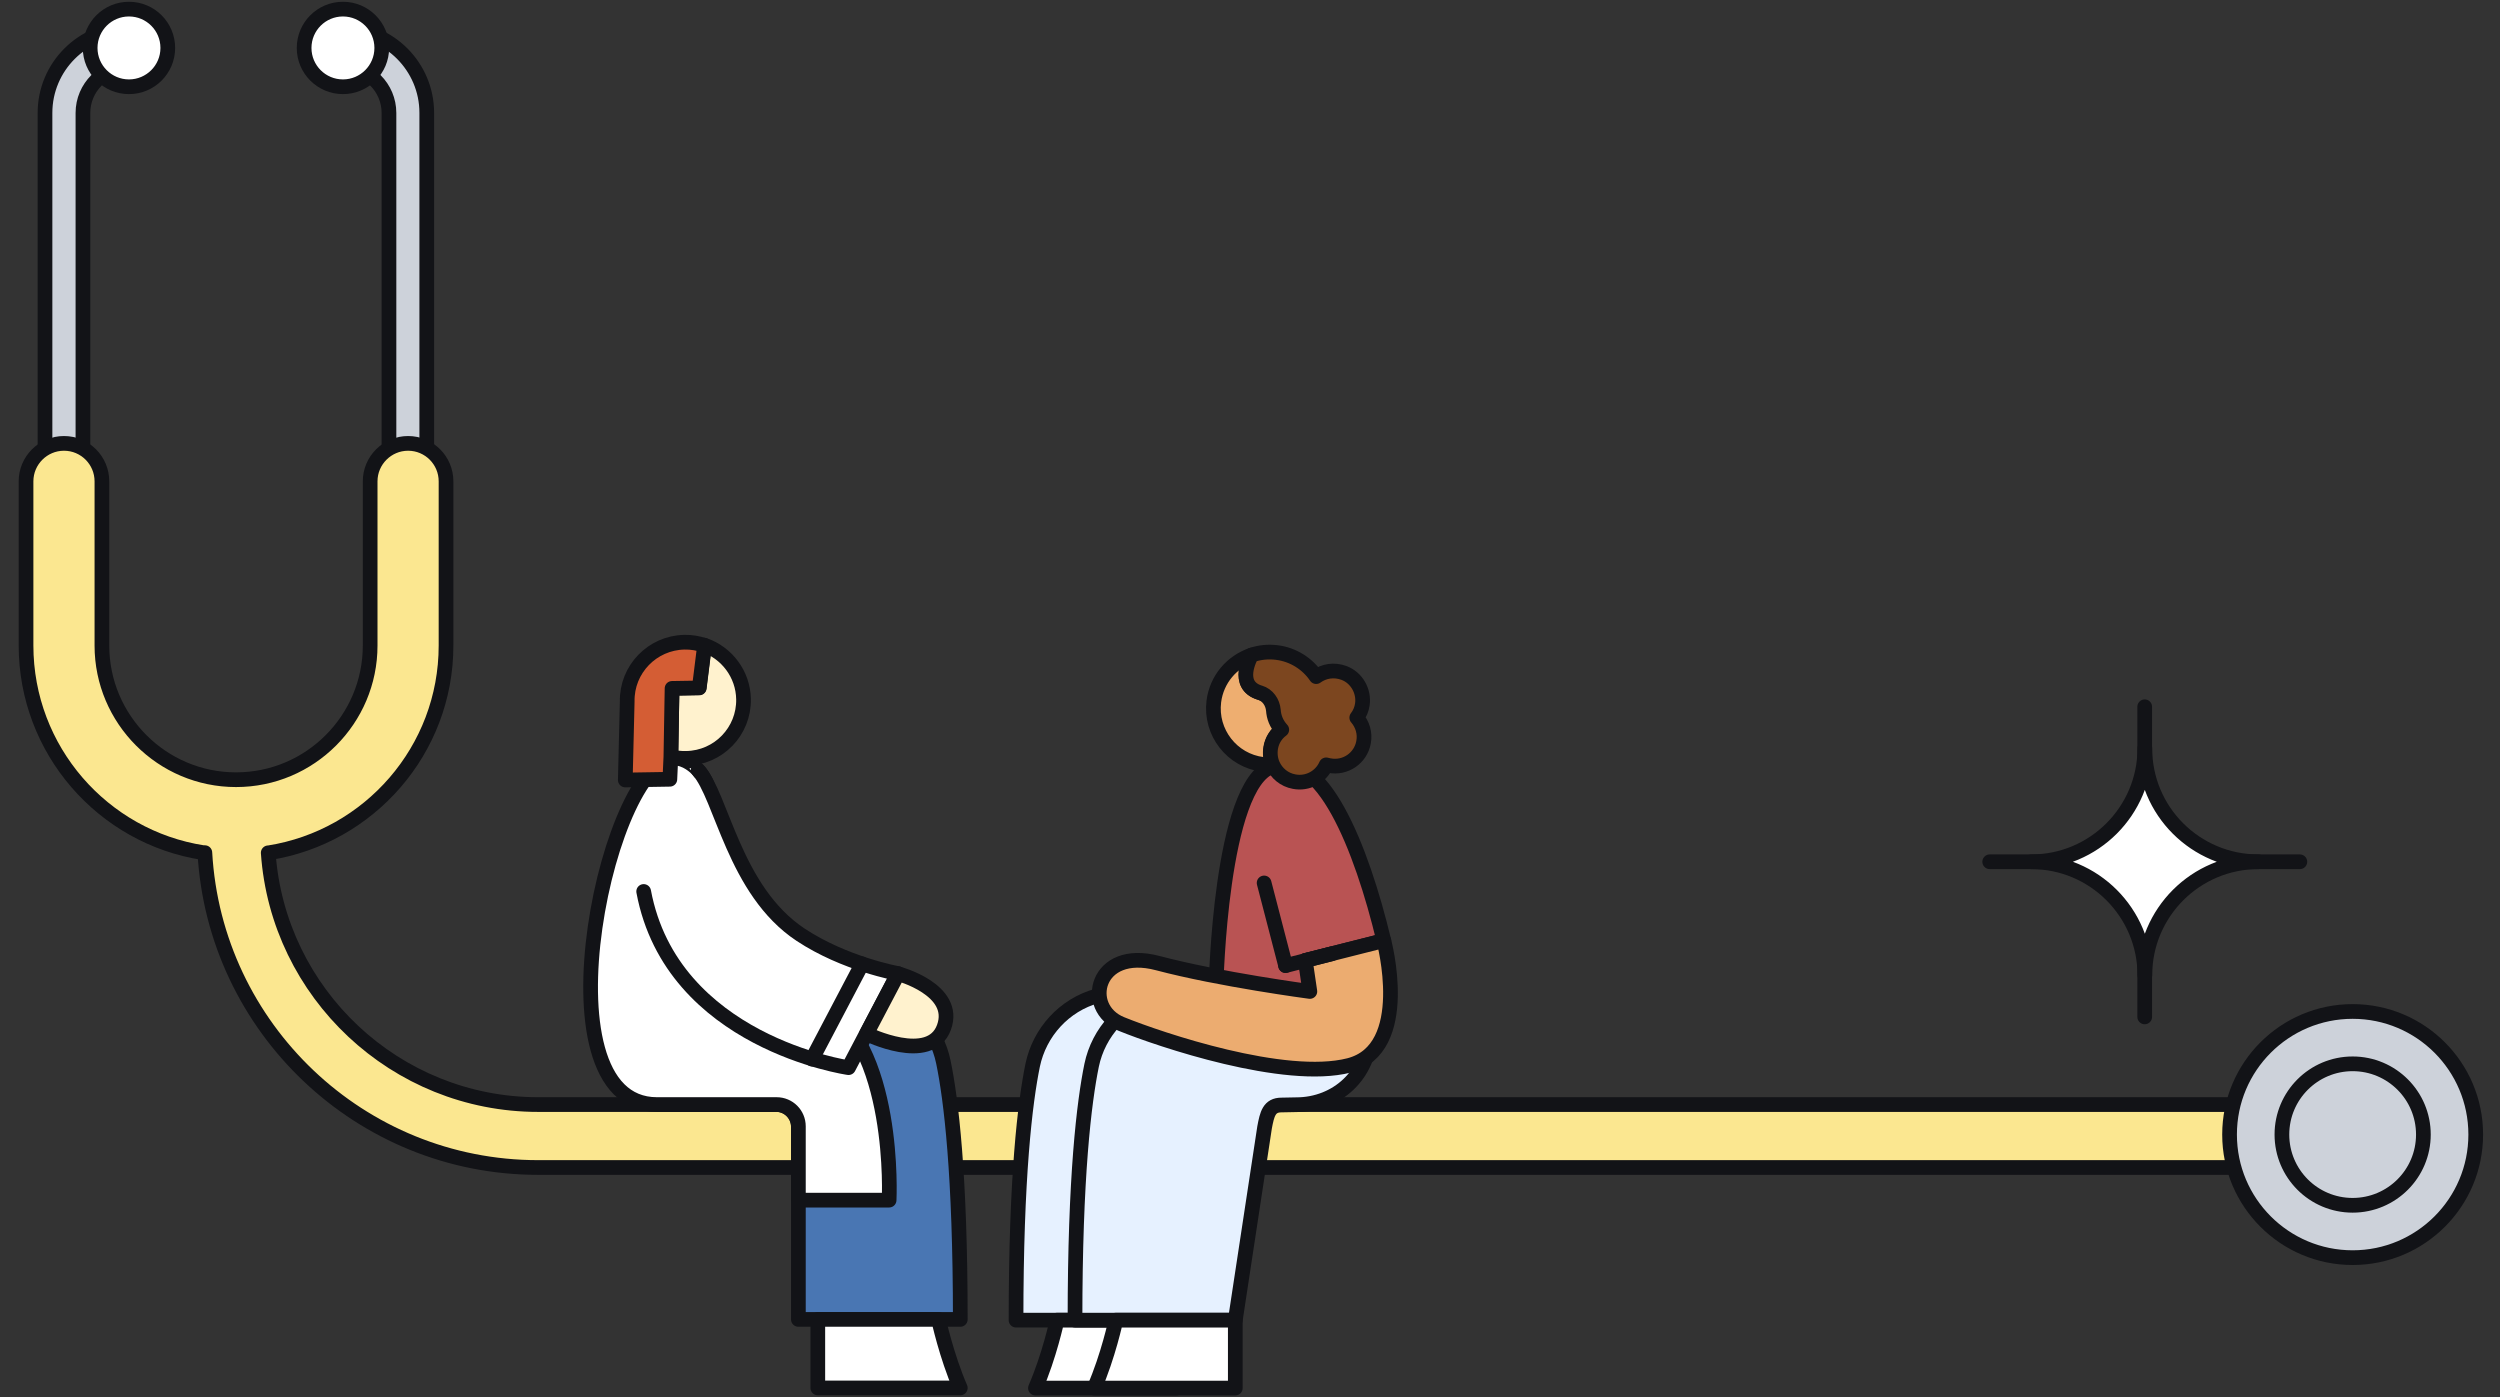 <?xml version="1.0" encoding="utf-8"?>
<!-- Generator: Adobe Illustrator 28.2.0, SVG Export Plug-In . SVG Version: 6.00 Build 0)  -->
<svg version="1.1" id="Layer_1" xmlns="http://www.w3.org/2000/svg" xmlns:xlink="http://www.w3.org/1999/xlink" x="0px" y="0px"
	 viewBox="0 0 170 95" style="enable-background:new 0 0 170 95;" xml:space="preserve">
<rect x="0" y="0" width="170" height="95" fill="#333333" stroke="none"/>
<style type="text/css">
	.st0{fill:#FFFFFF;stroke:#121317;stroke-linecap:round;stroke-linejoin:round;stroke-miterlimit:10;}
	.st1{fill:#CDD2DA;stroke:#121317;stroke-linecap:round;stroke-linejoin:round;stroke-miterlimit:10;}
	.st2{fill:#FBE790;stroke:#121317;stroke-linecap:round;stroke-linejoin:round;stroke-miterlimit:10;}
	.st3{fill:#4976B3;stroke:#121317;stroke-linecap:round;stroke-linejoin:round;stroke-miterlimit:10;}
	.st4{fill:#FFF2CE;stroke:#121317;stroke-linecap:round;stroke-linejoin:round;stroke-miterlimit:10;}
	.st5{fill:#D45D34;stroke:#121317;stroke-linecap:round;stroke-linejoin:round;stroke-miterlimit:10;}
	.st6{fill:#E6F1FF;stroke:#121317;stroke-linecap:round;stroke-linejoin:round;stroke-miterlimit:10;}
	.st7{fill:#FFEFCB;stroke:#121317;stroke-linecap:round;stroke-linejoin:round;stroke-miterlimit:10;}
	.st8{fill:#B95353;stroke:#121317;stroke-linecap:round;stroke-linejoin:round;stroke-miterlimit:10;}
	.st9{fill:#ECAC70;stroke:#121317;stroke-linecap:round;stroke-linejoin:round;stroke-miterlimit:10;}
	.st10{fill:#EEAE70;stroke:#121317;stroke-linecap:round;stroke-linejoin:round;stroke-miterlimit:10;}
	.st11{fill:#7C461F;stroke:#121317;stroke-linecap:round;stroke-linejoin:round;stroke-miterlimit:10;}
</style>
<g>
	<line class="st0" x1="145.84" y1="48.06" x2="145.84" y2="69.15"/>
	<line class="st0" x1="156.39" y1="58.6" x2="135.3" y2="58.6"/>
	<path class="st0" d="M153.57,58.6c-4.26,0-7.72,3.46-7.72,7.72c0-4.26-3.46-7.72-7.72-7.72c4.26,0,7.72-3.46,7.72-7.72
		C145.84,55.14,149.3,58.6,153.57,58.6z"/>
</g>
<g>
	<g>
		<g>
			<path class="st1" d="M4.35,34.02c-0.71,0-1.29-0.58-1.29-1.29V7.68c0-3.15,2.56-5.7,5.7-5.7c0.71,0,1.29,0.58,1.29,1.29
				S9.48,4.55,8.77,4.55c-1.72,0-3.13,1.4-3.13,3.13v25.06C5.64,33.44,5.06,34.02,4.35,34.02z"/>
		</g>
		<g>
			<path class="st1" d="M27.74,34.02c-0.71,0-1.29-0.58-1.29-1.29V7.68c0-1.72-1.4-3.13-3.13-3.13c-0.71,0-1.29-0.58-1.29-1.29
				s0.58-1.29,1.29-1.29c3.14,0,5.7,2.56,5.7,5.7v25.06C29.03,33.44,28.45,34.02,27.74,34.02z"/>
		</g>
		<circle class="st0" cx="8.77" cy="3.26" r="2.64"/>
		<circle class="st0" cx="23.32" cy="3.26" r="2.64"/>
	</g>
	<g>
		<path class="st2" d="M154.31,79.39H36.59c-12.08,0-21.99-9.49-22.66-21.41h-0.12C7,56.92,1.77,51.01,1.77,43.89V32.73
			c0-1.42,1.16-2.58,2.58-2.58c1.43,0,2.58,1.16,2.58,2.58v11.17c0,5.02,4.09,9.12,9.12,9.12c5.04,0,9.12-4.1,9.12-9.12V32.73
			c0-1.42,1.16-2.58,2.58-2.58c1.43,0,2.58,1.16,2.58,2.58v11.17c0,7.11-5.23,13.02-12.05,14.09h-0.04
			c0.66,9.55,8.65,17.12,18.36,17.12h117.72"/>
	</g>
	<g>
		<circle class="st1" cx="159.98" cy="77.15" r="8.37"/>
		<circle class="st1" cx="159.98" cy="77.15" r="4.81"/>
	</g>
</g>
<g>
	<path class="st3" d="M48.96,75.11l3.79-0.01c0.85,0,1.54,0.69,1.54,1.54v13.08H65.3c0-9.9-0.63-14.99-1.15-17.5
		c-0.47-2.29-2.17-4.14-4.42-4.77c-3.37-0.94-8.9-0.7-18.89-0.7v3.29c0,2.8,2.27,5.07,5.07,5.07H48.96z"/>
	<path class="st0" d="M63.82,89.72c0,0,0.53,2.46,1.48,4.66h-9.69v-4.66H63.82z"/>
	<path class="st0" d="M46.1,51.57c-4.59-0.72-9.96,23.54-1.43,23.54h8.14c0.82,0,1.48,0.66,1.48,1.48v5.02h6.17
		c0,0,0.54-10.7-4.8-13.6c-6.29-3.41-6.15-13.49-8.18-15.64C47.48,52.38,46.92,51.7,46.1,51.57z"/>
	<path class="st0" d="M47.48,52.38c1.6,1.75,2.44,8.19,6.96,11.18c3,1.99,6.62,2.64,6.62,2.64l-3.36,6.4c0,0-12.01-1.71-13.93-11.98
		"/>
	<line class="st0" x1="58.62" y1="65.55" x2="55.22" y2="72.02"/>
	<path class="st4" d="M61.07,66.21c0,0,4.06,1.08,3.12,3.65c-0.94,2.57-5.27,0.44-5.27,0.44L61.07,66.21z"/>
	<path class="st4" d="M45.62,51.45c0.33,0.09,0.69,0.13,1.05,0.12c2.19-0.04,3.93-1.84,3.89-4.03c-0.03-1.7-1.14-3.14-2.66-3.67
		l-0.36,2.89L45.7,46.8L45.62,51.45z"/>
	<path class="st5" d="M42.52,53.04l3.03-0.05l0.07-1.53l0.08-4.65l1.85-0.03l0.36-2.89c-0.43-0.15-0.89-0.23-1.37-0.22
		c-2.18,0.04-3.93,1.84-3.89,4.03L42.52,53.04z"/>
</g>
<path class="st6" d="M83.11,75.03l-1.59-0.01c-0.84,0-1.53,0.68-1.53,1.52v13.23H69.09c0-9.8,0.62-14.84,1.13-17.33
	c0.47-2.26,2.15-4.1,4.38-4.72c3.34-0.93,4.66-0.7,14.56-0.7v3.26c0,2.77-2.25,4.74-5.02,4.74H83.11z"/>
<path class="st0" d="M71.88,89.77c0,0-0.52,2.44-1.47,4.62H80v-4.62H71.88z"/>
<path class="st6" d="M88.15,75.12l-1.01,0.02c-0.84,0-0.98,0.62-1.15,1.53L84,89.77H73.1c0-9.8,0.62-14.84,1.13-17.33
	c0.47-2.26,2.15-4.1,4.38-4.72c3.34-0.93,4.66-0.7,14.56-0.7v3.26C93.16,73.05,90.92,75.12,88.15,75.12L88.15,75.12z"/>
<g>
	<g>
		<path class="st7" d="M87.08,51.99"/>
	</g>
</g>
<path class="st8" d="M88.77,65.31l1.12,5.85l-7.2-4.09c0,0,0.29-13.73,3.79-14.93c3.39-1.36,6.1,5.49,7.62,11.82L88.77,65.31z"/>
<line class="st0" x1="85.96" y1="60.04" x2="87.42" y2="65.66"/>
<path class="st0" d="M75.88,89.77c0,0-0.52,2.44-1.47,4.62h9.59v-4.62H75.88z"/>
<path class="st9" d="M94.1,63.96c0,0,1.99,7.38-2.37,8.49c-4.36,1.11-12.82-1.74-15.48-2.82c-2.66-1.08-1.76-5.26,2.47-4.14
	c4.23,1.12,10.35,1.93,10.35,1.93l-0.31-2.11L94.1,63.96z"/>
<line class="st0" x1="87.42" y1="65.66" x2="90.56" y2="64.86"/>
<path class="st10" d="M86.43,50.84c-0.08,0.4-0.02,0.8,0.13,1.16c-0.22,0.02-0.46,0.01-0.69-0.02c-2.1-0.26-3.59-2.18-3.33-4.28
	c0.19-1.51,1.23-2.7,2.58-3.16c-0.07,0.12-1.13,2.04,0.55,2.56c2.2,0.68,0.94,1.84,1.78,2.35C86.94,49.72,86.54,50.21,86.43,50.84z"
	/>
<path class="st11" d="M92.72,50.48c-0.2,1.08-1.24,1.79-2.32,1.58c-0.07-0.01-0.15-0.03-0.22-0.05c-0.36,0.82-1.26,1.32-2.18,1.14
	c-0.67-0.12-1.2-0.57-1.46-1.16c-0.15-0.35-0.2-0.75-0.13-1.16c0.09-0.51,0.37-0.93,0.75-1.21c-0.38-0.41-0.54-0.88-0.57-1.32
	c-0.05-0.55-0.39-1.04-0.92-1.2c0,0-0.01,0-0.01,0c-1.68-0.52-0.62-2.44-0.55-2.56c0.01,0,0.01,0,0.01,0
	c0.53-0.18,1.11-0.24,1.69-0.17c1.14,0.14,2.1,0.77,2.69,1.64c0.52-0.38,1.21-0.5,1.89-0.25c0.86,0.32,1.38,1.24,1.25,2.14
	c-0.05,0.34-0.18,0.64-0.38,0.9C92.65,49.25,92.84,49.86,92.72,50.48z"/>
</svg>
